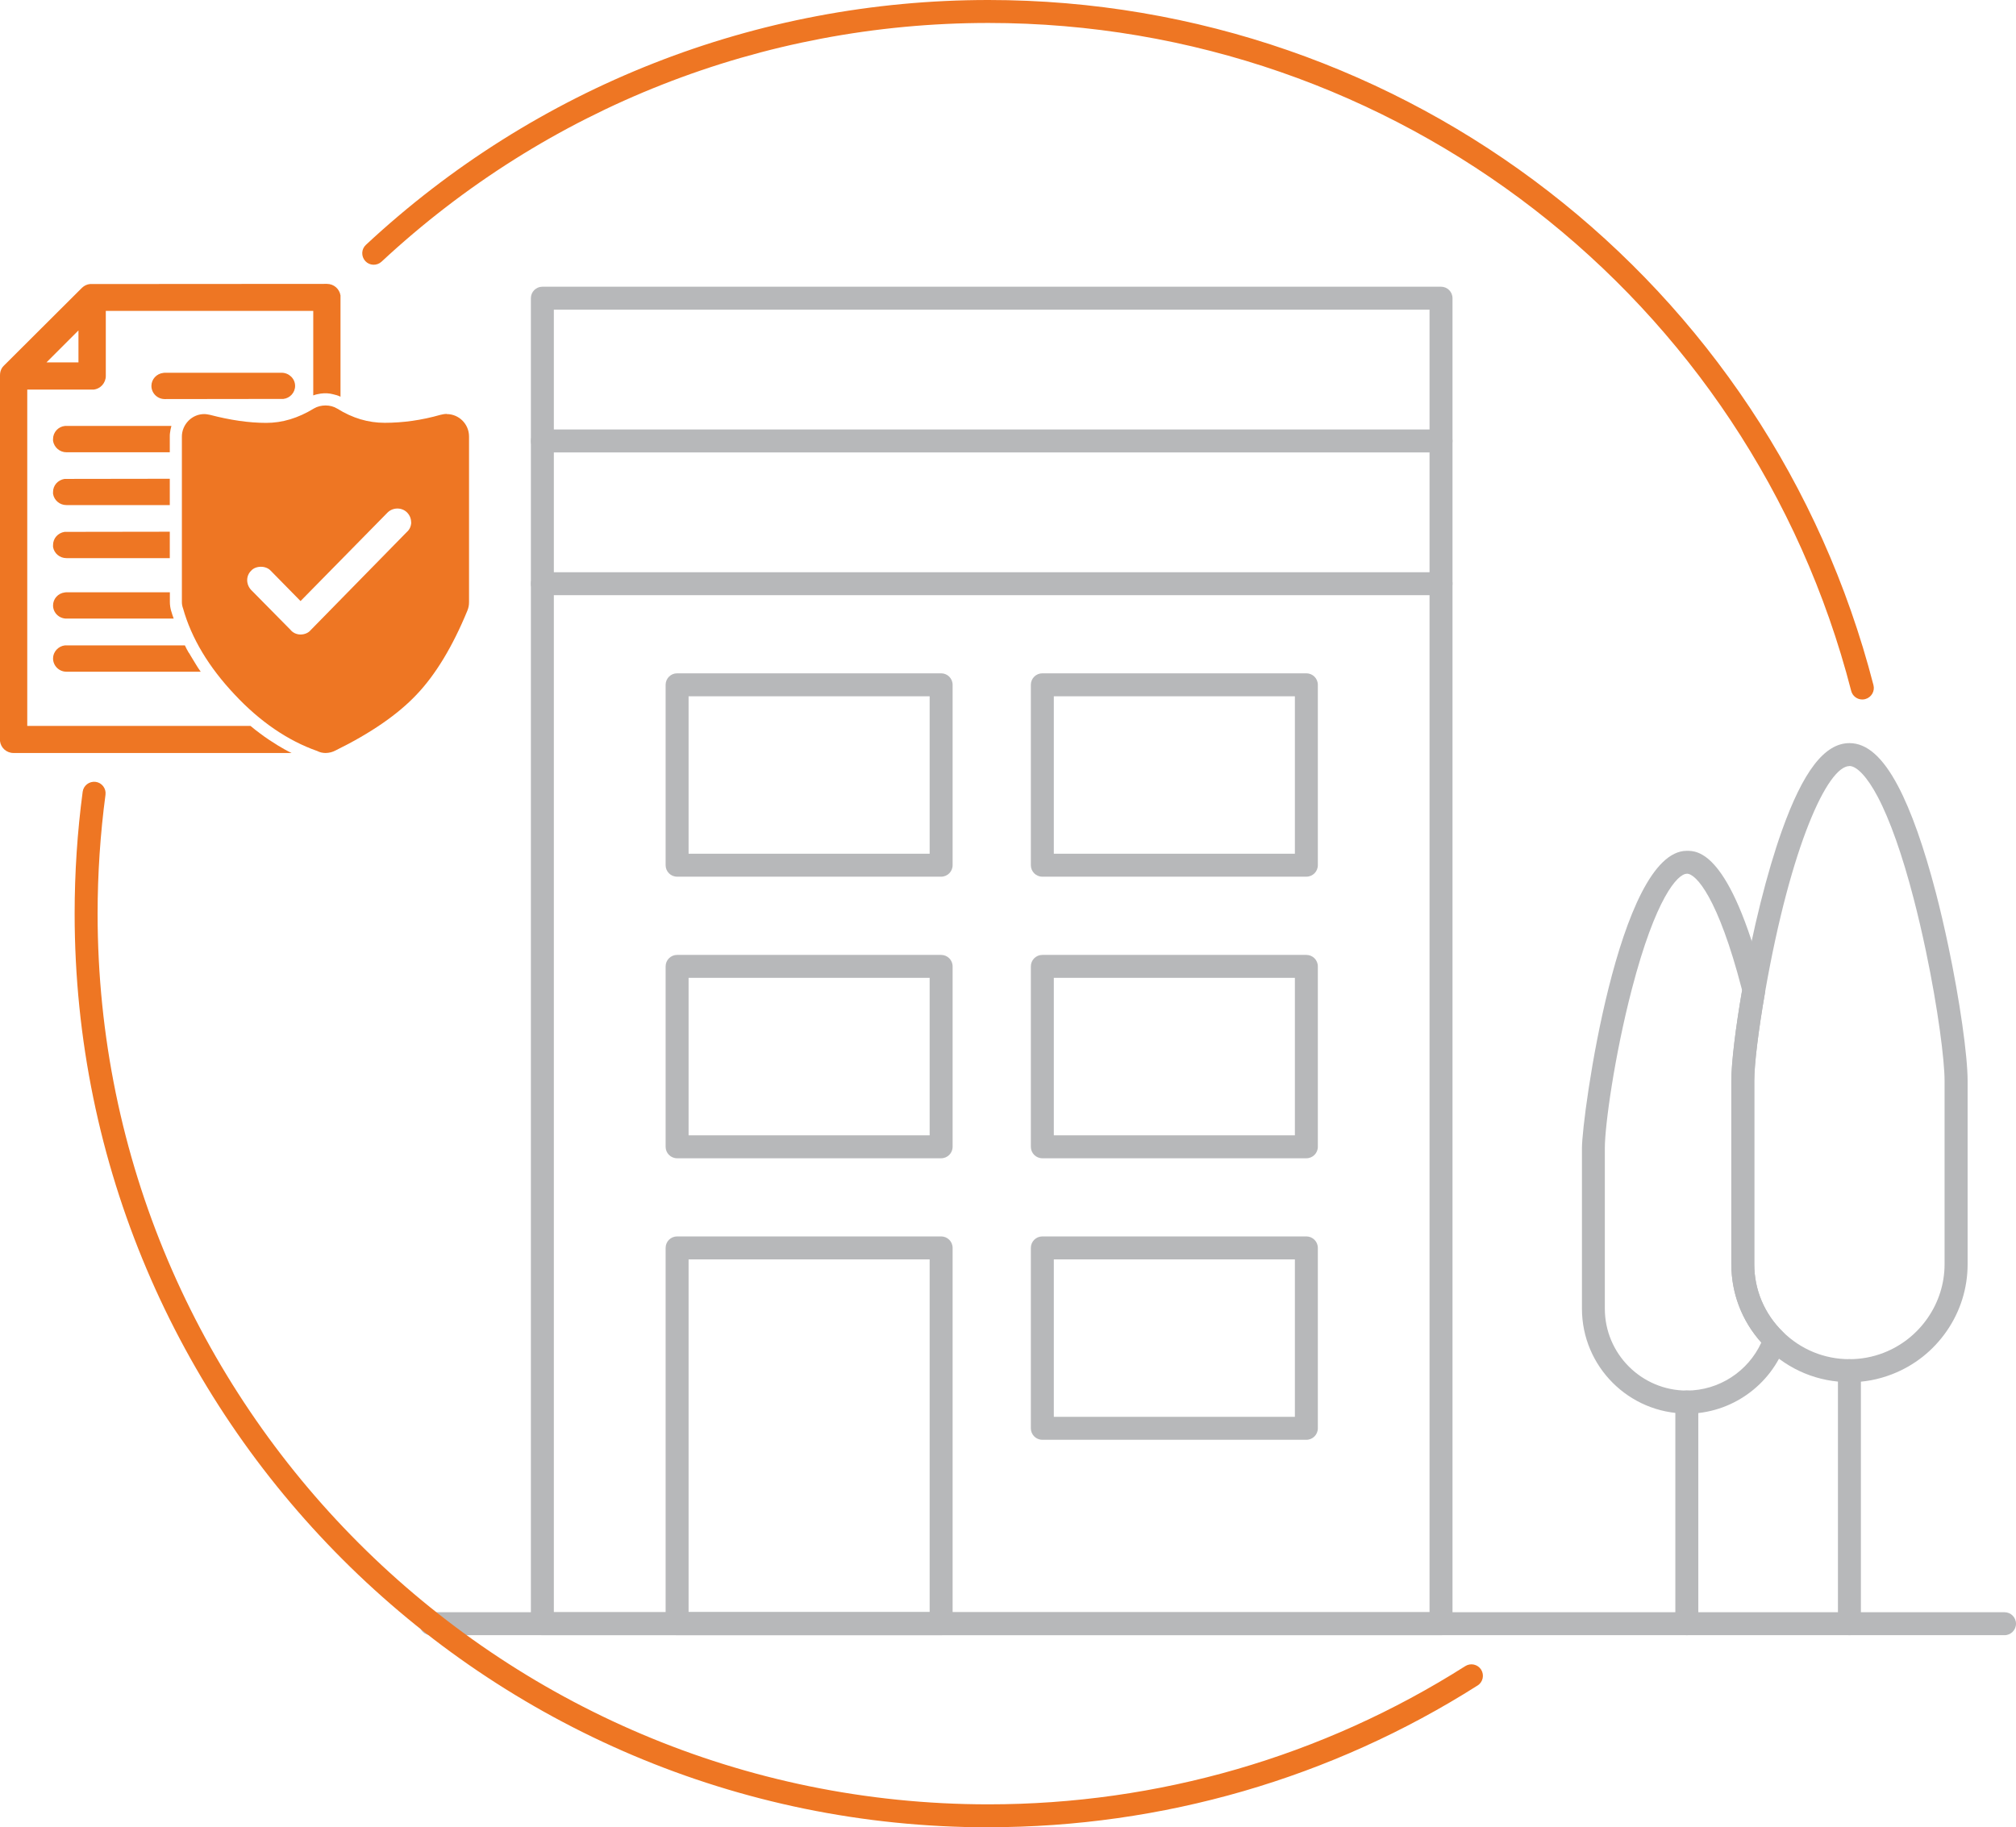 <svg height="238.74" viewBox="0 0 263.35 238.74" width="263.35" xmlns="http://www.w3.org/2000/svg"><path d="m243.27 91.39c-.67 0-1.28-.45-1.45-1.13-13.24-51.38-59.58-87.26-112.7-87.26-29.53 0-57.68 11.08-79.28 31.19-.61.56-1.56.53-2.12-.08s-.53-1.56.08-2.12c22.14-20.63 51.03-31.99 81.32-31.99 54.49 0 102.03 36.81 115.61 89.51.21.8-.28 1.62-1.08 1.83-.12.03-.25.05-.38.05z" fill="#ee7623"/><g fill="#b7b8ba"><path d="m261.85 213.64h-205.57c-.83 0-1.5-.67-1.5-1.5s.67-1.5 1.5-1.5h205.57c.83 0 1.5.67 1.5 1.5s-.67 1.5-1.5 1.5z"/><path d="m188.24 213.64h-117.39c-.83 0-1.5-.67-1.5-1.5v-173.18c0-.83.67-1.5 1.5-1.5h117.39c.83 0 1.5.67 1.5 1.5v173.18c0 .83-.67 1.5-1.5 1.5zm-115.89-3h114.39v-170.18h-114.39z"/><path d="m122.94 213.64h-34.49c-.83 0-1.5-.67-1.5-1.5v-49.1c0-.83.67-1.5 1.5-1.5h34.49c.83 0 1.5.67 1.5 1.5v49.1c0 .83-.67 1.5-1.5 1.5zm-32.99-3h31.49v-46.1h-31.49z"/><path d="m170.65 188.11h-34.49c-.83 0-1.5-.67-1.5-1.5v-23.57c0-.83.67-1.5 1.5-1.5h34.49c.83 0 1.5.67 1.5 1.5v23.57c0 .83-.67 1.5-1.5 1.5zm-32.99-3h31.49v-20.57h-31.49z"/><path d="m170.65 151.33h-34.49c-.83 0-1.5-.67-1.5-1.5v-23.57c0-.83.67-1.5 1.5-1.5h34.49c.83 0 1.5.67 1.5 1.5v23.57c0 .83-.67 1.5-1.5 1.5zm-32.99-3h31.49v-20.57h-31.49z"/><path d="m122.94 151.33h-34.49c-.83 0-1.5-.67-1.5-1.5v-23.57c0-.83.67-1.5 1.5-1.5h34.49c.83 0 1.5.67 1.5 1.5v23.57c0 .83-.67 1.5-1.5 1.5zm-32.99-3h31.49v-20.57h-31.49z"/><path d="m170.65 114.54h-34.49c-.83 0-1.5-.67-1.5-1.5v-23.57c0-.83.67-1.5 1.5-1.5h34.49c.83 0 1.5.67 1.5 1.5v23.57c0 .83-.67 1.5-1.5 1.5zm-32.99-3h31.49v-20.57h-31.49z"/><path d="m122.94 114.54h-34.49c-.83 0-1.5-.67-1.5-1.5v-23.57c0-.83.67-1.5 1.5-1.5h34.49c.83 0 1.5.67 1.5 1.5v23.57c0 .83-.67 1.5-1.5 1.5zm-32.99-3h31.49v-20.57h-31.49z"/><path d="m188.24 59.11h-117.39c-.83 0-1.5-.67-1.5-1.5s.67-1.5 1.5-1.5h117.39c.83 0 1.5.67 1.5 1.5s-.67 1.5-1.5 1.5z"/><path d="m188.24 77.76h-117.39c-.83 0-1.5-.67-1.5-1.5s.67-1.5 1.5-1.5h117.39c.83 0 1.5.67 1.5 1.5s-.67 1.5-1.5 1.5z"/><path d="m220.35 184.68c-7.56 0-13.7-6.15-13.7-13.7v-20.98c0-4.16 4.76-38.84 13.7-38.84 1.38 0 5.58 0 10.07 17.28l.13.51c.05.21.06.43.03.64-.87 4.98-1.42 9.44-1.42 11.64v23.95c0 3.34 1.32 6.48 3.73 8.84.42.41.56 1.03.36 1.58-1.95 5.44-7.13 9.1-12.9 9.1zm0-70.52c-1.21 0-4.08 3.17-7.17 15.03-2.28 8.75-3.54 17.86-3.54 20.81v20.98c0 5.9 4.8 10.7 10.7 10.7 4.2 0 8.01-2.49 9.74-6.27-2.54-2.83-3.92-6.43-3.92-10.25v-23.95c0-2.31.54-6.83 1.41-11.83l-.05-.2c-3.08-11.86-5.95-15.03-7.16-15.03z"/><path d="m220.35 213.64c-.83 0-1.5-.67-1.5-1.5v-28.97c0-.83.67-1.5 1.5-1.5s1.5.67 1.5 1.5v28.97c0 .83-.67 1.5-1.5 1.5z"/><path d="m241.59 180.58c-4.06 0-7.9-1.58-10.8-4.44-2.98-2.92-4.62-6.82-4.62-10.98v-23.95c0-2.36.56-7.02 1.46-12.16 1.34-7.64 3.21-15.1 5.12-20.47 2.79-7.84 5.6-11.49 8.85-11.49 2.27 0 4.34 1.83 6.33 5.59 1.73 3.27 3.39 7.97 4.96 13.98.55 2.12 1.1 4.47 1.63 6.99 1.48 7.02 2.51 14.25 2.51 17.57v23.95c0 3.14-.95 6.17-2.74 8.75-1.77 2.56-4.24 4.51-7.14 5.63-1.77.69-3.64 1.04-5.55 1.04zm0-80.49c-2.83 0-7.65 10.33-11.01 29.48-.87 4.98-1.42 9.44-1.42 11.64v23.95c0 3.34 1.32 6.48 3.73 8.84 2.34 2.31 5.43 3.58 8.7 3.58 1.53 0 3.04-.28 4.46-.83 2.34-.91 4.33-2.48 5.76-4.55 1.44-2.08 2.21-4.51 2.21-7.04v-23.95c0-2.65-.84-9.33-2.44-16.96-.52-2.47-1.06-4.77-1.6-6.85-1.48-5.71-3.11-10.31-4.71-13.33-1.32-2.5-2.7-3.99-3.68-3.99z"/><path d="m241.59 213.64c-.83 0-1.5-.67-1.5-1.5v-33.06c0-.83.67-1.5 1.5-1.5s1.5.67 1.5 1.5v33.06c0 .83-.67 1.5-1.5 1.5z"/></g><g fill="#ee7623"><path d="m58.35 54.08c-.27 0-.53.05-.82.12-2.45.7-4.9 1.04-7.28 1.04-2.16 0-4.2-.61-6.19-1.85-.9-.56-2.16-.54-3.04-.03-2.09 1.28-4.15 1.89-6.24 1.89-2.26 0-4.71-.36-7.35-1.05-.2-.03-.46-.1-.75-.1-.77 0-1.5.31-2.04.85-.56.56-.88 1.31-.88 2.08v21.65c0 .26.05.53.15.8 1.09 3.9 3.37 7.69 6.74 11.26 3.3 3.54 6.97 6.04 10.79 7.38.32.17.7.26 1.09.26.48 0 .95-.14 1.28-.32 4.61-2.26 8.18-4.73 10.61-7.31 2.48-2.6 4.71-6.29 6.63-10.96.15-.37.22-.71.22-1.11v-21.65c0-1.62-1.31-2.93-2.91-2.93zm-4.63 14.19c-.02.48-.22.94-.58 1.24l-12.57 12.83c-.26.32-.75.56-1.31.56-.53 0-1.02-.24-1.33-.63l-5.14-5.21c-.68-.75-.66-1.84.02-2.5.58-.66 1.91-.71 2.57.02l3.88 3.95 11.38-11.58c.7-.68 1.85-.68 2.53 0 .36.36.54.82.54 1.33z"/><path d="m22.39 55.65c-.09.31-.15.63-.19.97-.02.14-.02.26-.02.39v2.08h-13.5c-.87 0-1.6-.63-1.75-1.48v-.26c0-.87.68-1.62 1.56-1.7z"/><path d="m22.18 62.55v3.44h-13.5c-.87 0-1.6-.61-1.75-1.46v-.26c0-.85.63-1.56 1.5-1.7l13.76-.02z"/><path d="m22.18 69.48v3.44h-13.5c-.87 0-1.6-.61-1.75-1.45v-.26c0-.87.63-1.58 1.5-1.72l13.76-.02z"/><path d="m22.68 80.82h-14c-.97 0-1.75-.77-1.75-1.72 0-.87.66-1.6 1.55-1.7l.2-.02h13.51v1.28c0 .41.07.83.17 1.17 0 .02.02.03.02.05.09.31.19.63.31.94z"/><path d="m26.2 87.76h-17.52c-.97 0-1.75-.78-1.75-1.74 0-.85.68-1.6 1.55-1.7h15.67c.15.32.32.65.51.97h.02c.2.32.37.65.58.97l.31.51c.19.32.41.66.65.99z"/><path d="m42.7 37.09-30.94.02c-.39.03-.77.22-1.05.49l-10.22 10.19-.17.19c-.22.31-.32.66-.32 1.04v47.8c.1.88.85 1.56 1.77 1.56h36.32c-.61-.29-1.21-.63-1.8-.99-.78-.48-1.56-.99-2.31-1.56-.43-.31-.85-.65-1.26-.99h-29.16v-43.94h8.69c.39-.05.77-.22 1.09-.56.31-.34.48-.77.48-1.21v-8.51h27.1v11.04c.32-.12.65-.19.99-.24.54-.07 1.09-.05 1.6.09.34.07.66.17.97.32v-13.23c-.14-.87-.88-1.51-1.77-1.51zm-32.44 10.26h-4.19l4.18-4.18v4.18z"/><path d="m38.55 50.42c0-.95-.8-1.72-1.77-1.72h-15.26l-.19.02c-.88.1-1.55.83-1.55 1.7 0 .95.78 1.72 1.74 1.72l15.5-.02c.85-.09 1.53-.83 1.53-1.7z"/><path d="m129.12 238.74c-65.82 0-119.37-53.55-119.37-119.37 0-5.32.35-10.68 1.05-15.93.11-.82.87-1.39 1.69-1.29.82.11 1.4.86 1.29 1.69-.68 5.11-1.03 10.34-1.03 15.53 0 64.17 52.2 116.37 116.37 116.37 22.15 0 43.68-6.24 62.29-18.06.7-.44 1.62-.24 2.07.46.44.7.24 1.63-.46 2.07-19.09 12.12-41.18 18.52-63.9 18.52z"/></g></svg>
